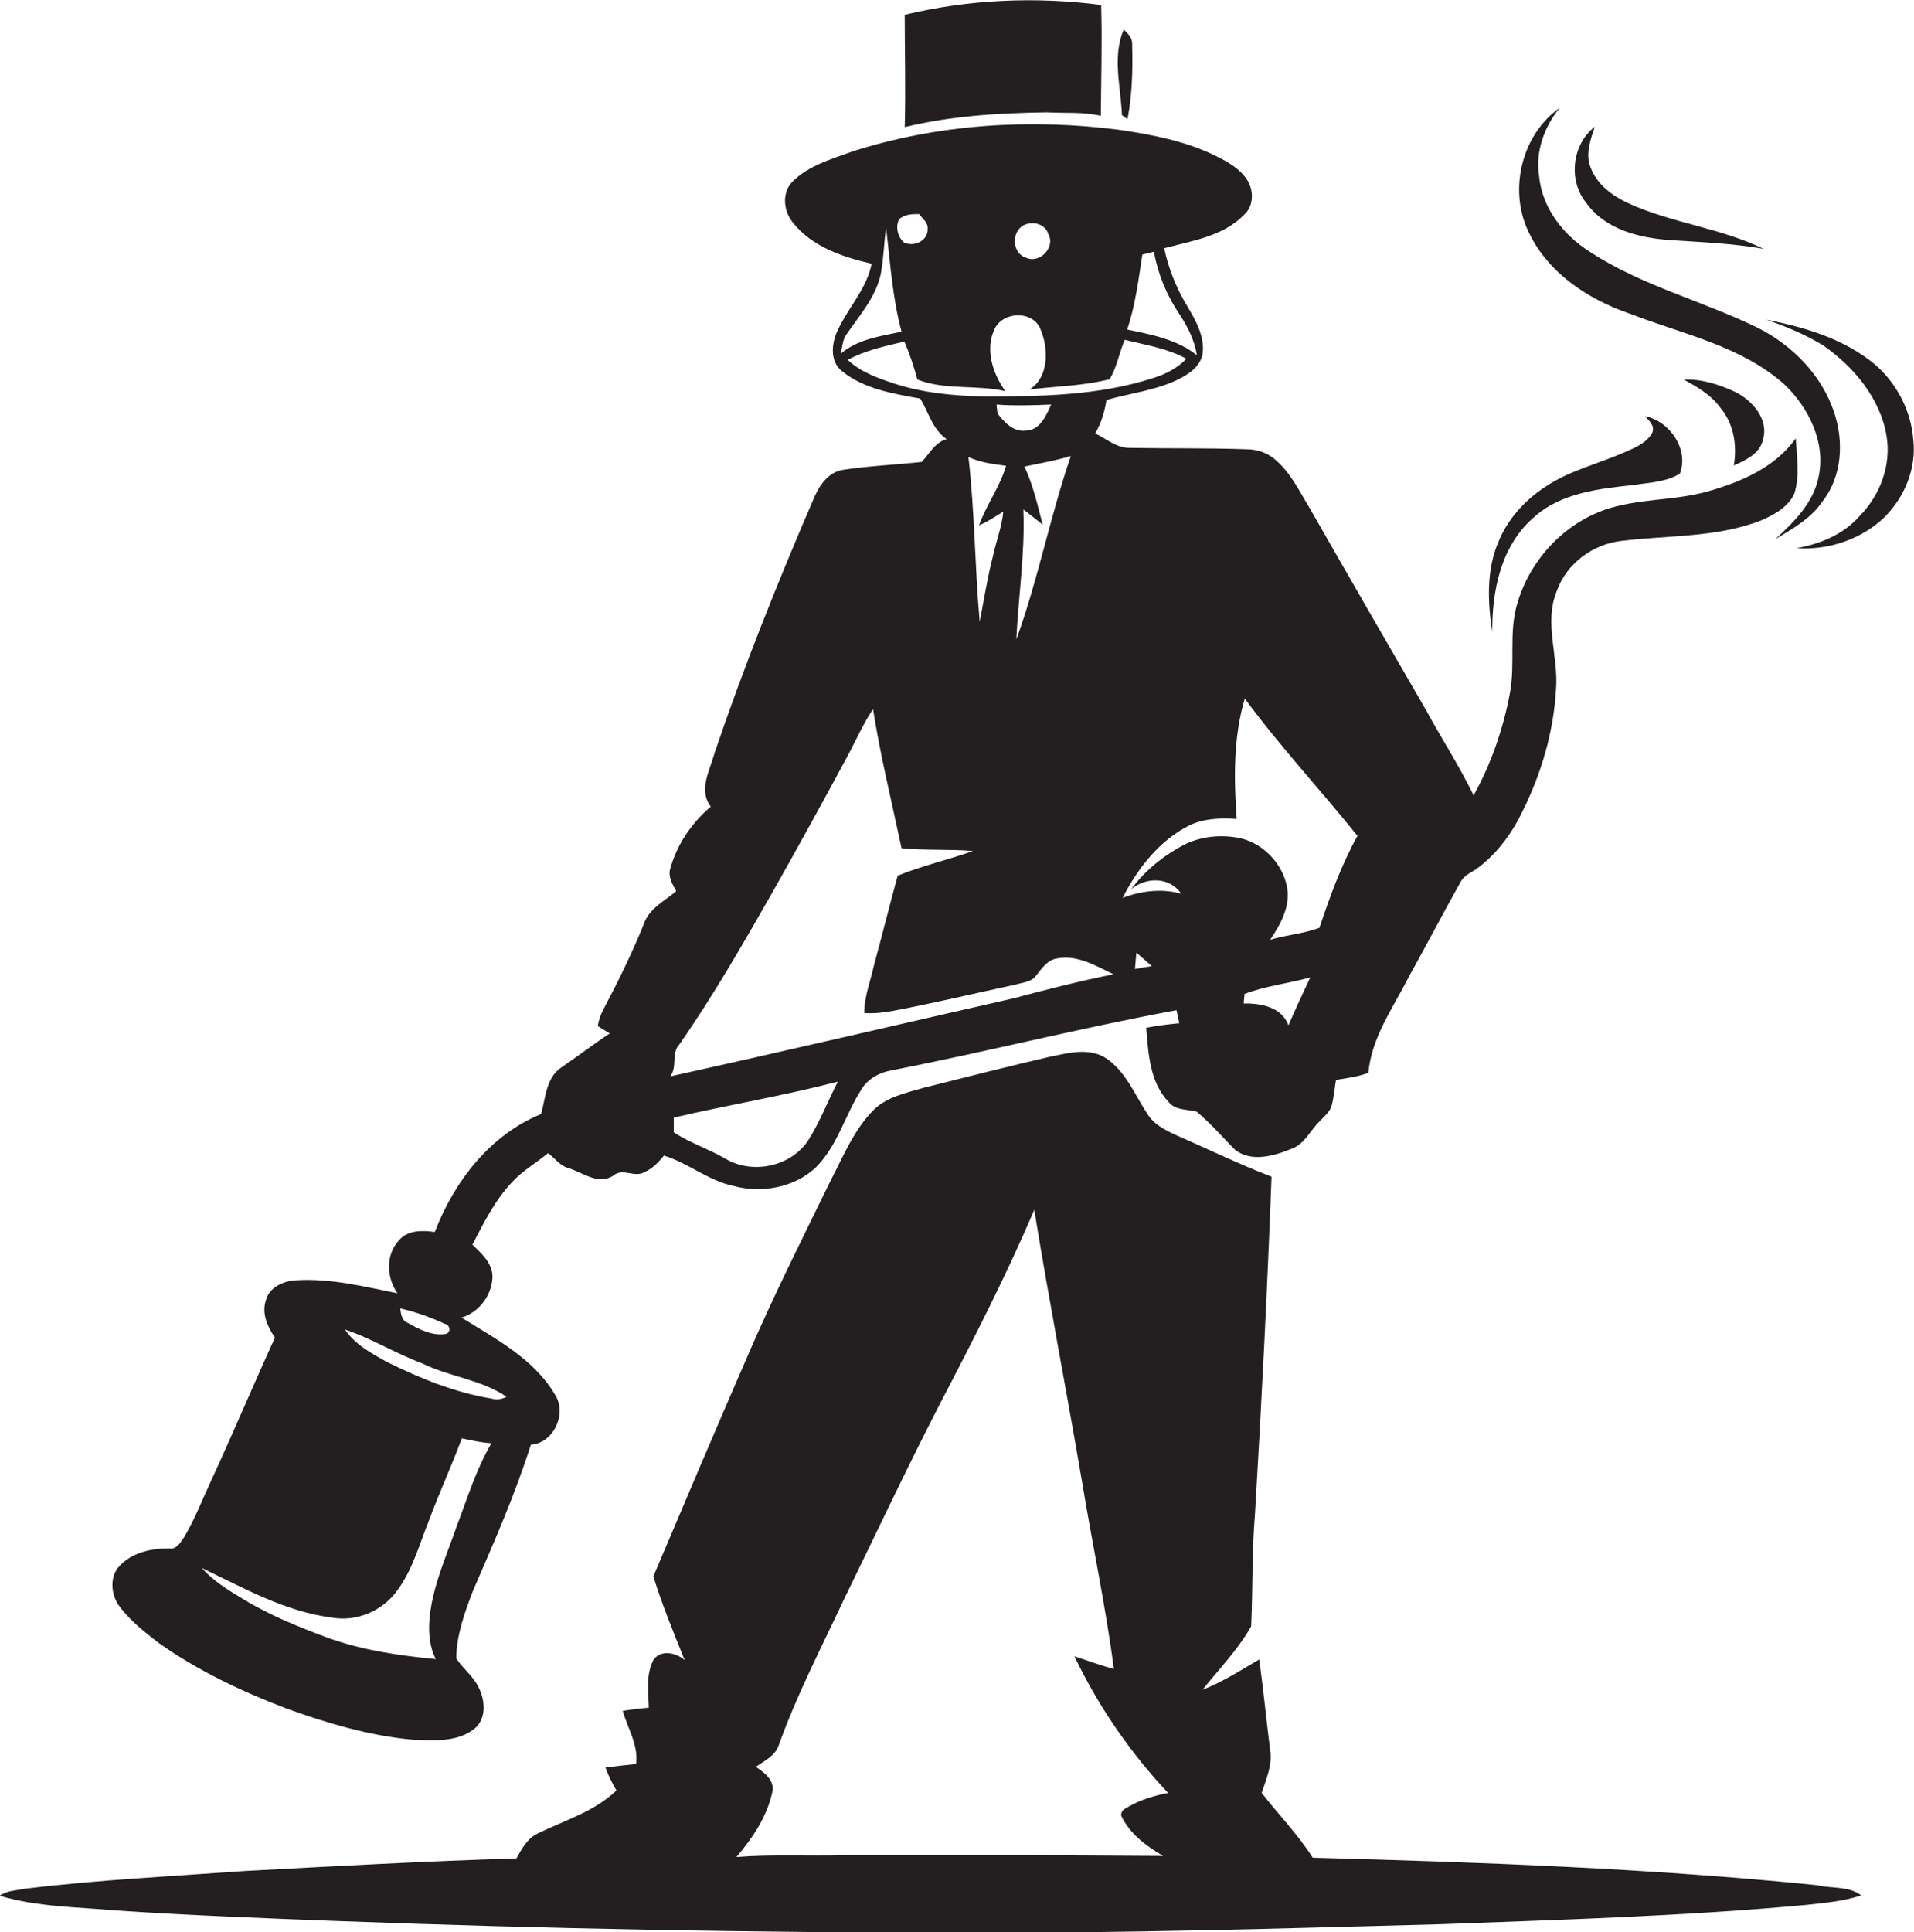 <?xml version="1.0" encoding="utf-8"?>
<!-- Generator: Adobe Illustrator 19.2.0, SVG Export Plug-In . SVG Version: 6.00 Build 0)  -->
<svg version="1.1" id="Layer_1" xmlns="http://www.w3.org/2000/svg" xmlns:xlink="http://www.w3.org/1999/xlink" x="0px" y="0px"
	 viewBox="0 0 543.7 548.8" style="enable-background:new 0 0 543.7 548.8;" xml:space="preserve">
<style type="text/css">
	.st0{fill:#231F20;}
</style>
<g>
	<path class="st0" d="M297.4,31.9c5.1,0.3,10.3-0.2,15.3,1c0.1-10.5,0.4-21,0.1-31.5C294.2-1,275.2-0.2,257,4.2
		c0,10.6,0.3,21.3,0,31.9C270.1,32.9,283.8,32.1,297.4,31.9z"/>
	<path class="st0" d="M320.3,33.8c1.3-6.9,1.5-14,1.3-21c0.2-1.9-1.1-3.2-2.4-4.4c-3.3,7.7-0.8,16.3-0.5,24.3
		C319.1,33,319.9,33.6,320.3,33.8z"/>
	<path class="st0" d="M463,89.1c14.9,5.8,31.6,9.1,43.9,20.1c6.9,6.6,11.8,16.5,9.7,26.2c-1.4,7.3-7,12.9-12.3,17.7
		c4.9-2.9,10.2-5.9,13.4-10.7c5.6-7.1,6.1-17,3.3-25.3c-3.5-10.6-12-19.2-21.9-24.1c-15.6-7.6-32.9-11.9-47.5-21.5
		C444.1,66.8,438,59,437.2,50c-1.1-7,1.5-14.1,5.9-19.4c-10.7,7.5-14.5,22.8-9.2,34.6C439.3,77.3,451,85,463,89.1z"/>
	<path class="st0" d="M44.8,466.4c11.2,8,23.7,13.9,36.5,18.8c11.6,4.2,23.7,7.8,36.1,8.9c5.9,0.2,12.8,0.8,17.7-3.4
		c3.1-2.9,2.7-7.8,0.9-11.4c-1.5-3.2-4.5-5.4-6.4-8.3c0.1-6.7,2.4-13.1,4.8-19.3c5.9-13.6,11.9-27.2,16.4-41.4
		c6.3-0.4,10.2-8.4,7.1-13.8c-5.9-10.4-17-16.2-26.8-22.3c4.9-1.4,8.6-6.3,8.8-11.4c0.1-4-3.1-6.8-5.7-9.3
		c3.2-6.2,6.4-12.6,11.2-17.7c3-3.3,6.9-5.5,10.3-8.3c1.9,1.4,3.3,3.5,5.6,4.2c4.2,1.2,8.5,5,12.9,2.2c2.8-2.4,6.1,0.8,9-1.1
		c2.2-0.9,3.9-2.8,5.4-4.6c6.9,2.1,12.6,7.1,19.7,8.6c8,2.2,17.4,0.5,23.5-5.3c6.2-6.2,8.3-15,12.9-22.1c1.8-3,5.1-4.8,8.5-5.4
		c27.1-5.3,53.9-12.1,81-17.1c0.3,1.2,0.5,2.5,0.8,3.7c-3.2,0.3-6.3,0.7-9.4,1.3c0.6,7.3,1,15.5,6.4,21.1c1.9,2.4,5.2,2,7.9,2.7
		c4,3.3,7.3,7.2,10.9,10.8c4.6,3.7,11.1,1.8,16-0.2c3.8-1.3,5.4-5.3,8.1-7.9c1.3-1.4,2.9-2.6,3.4-4.5c0.6-2.3,0.8-4.8,1.2-7.2
		c3.1-0.5,6.2-0.9,9.2-2c0.9-10.1,7-18.4,11.4-27.1c5-9,9.8-18.2,14.8-27.1c1-2,3.3-2.8,4.9-4c5.6-4.2,9.8-10,12.8-16.3
		c5.3-10.7,8.7-22.4,9.4-34.3c0.8-9.3-3.5-19,0.2-28c2.8-7.9,10.3-13.4,18.5-14.3c13.1-1.6,26.8-0.9,39.3-5.7
		c3.8-1.6,7.9-3.8,9.7-7.7c1.6-5.1,0.7-10.5,0.4-15.7c-5.9,8.3-15.6,12.4-25.1,15.1c-9.7,2.7-20,1.9-29.5,5.3
		c-11.8,4.3-21,14.5-24.5,26.5c-2.5,8.3-0.5,17.1-2.1,25.5c-1.9,10.1-5.3,20-10.3,29c-4-8.3-9.1-16.1-13.5-24.2
		c-11-19-22-38-32.9-57.1c-3-4.9-5.5-10.3-10-14.1c-2.2-1.9-5.1-2.9-8-2.9c-11.1-0.4-22.1-0.2-33.2-0.4c-3.8,0.1-6.7-2.6-9.9-4.1
		c1.7-2.9,2.7-6.2,3.2-9.5c6.7-1.9,13.8-2.7,20.1-5.7c3.1-1.5,6.5-3.7,7.2-7.3c0.7-5.1-2-9.7-4.5-13.9c-3-5-5.2-10.5-6.4-16.2
		c7.9-2.1,16.8-3.4,22.7-9.5c2.9-2.6,2.8-7.3,0.6-10.3c-2.1-3-5.4-4.8-8.6-6.4c-8.5-4.2-17.9-6-27.2-7.4c-25.4-3.3-51.6-1.7-76,6.1
		c-6,2.2-12.6,4-17.2,8.7c-3,3.2-2.4,8.4,0.3,11.6c5.4,6.8,14.1,9.7,22.3,11.6c-1.4,7.1-6.6,12.4-9.6,18.8c-1.8,3.7-2.4,9,1.3,11.8
		c6.2,5,14.4,6.3,22.1,7.7c2.4,3.9,3.5,8.8,7.5,11.5c-3.4,1-4.9,4.2-7.1,6.5c-7.4,0.8-14.8,1.1-22.1,2.2c-4.7,0.6-7.3,5-8.9,9
		c-10.1,23.5-19.6,47.2-27.8,71.4c-1.3,4.9-4.7,10.5-1.1,15.3c-5.4,4.6-9.6,10.7-11.5,17.6c-0.7,2.3,0.6,4.4,1.7,6.4
		c-3.3,2.8-7.7,4.9-9.2,9.3c-3.3,8.2-7.2,16.1-11.3,23.9c-0.9,1.6-1.5,3.3-1.8,5.1c1.1,0.7,2.2,1.4,3.4,2.1
		c-4.7,3.1-9.1,6.5-13.8,9.7c-4.3,2.9-4.4,8.6-5.7,13.2c-14.5,5.9-24.7,19.2-30.2,33.5c-3.5-0.5-7.7-0.6-10.2,2.4
		c-3.8,4.1-3.5,10.6-0.4,15c-9.5-1.9-19-4.3-28.8-3.7c-3.6,0.2-7.7,2-8.6,5.8c-1.2,3.7,0.5,7.4,2.6,10.5c-6.2,13.6-12,27.4-18.3,41
		c-2.4,5.2-4.5,10.6-7.4,15.5c-1,1.5-2.2,3.7-4.3,3.4c-5.1-0.1-10.6,1.1-14.2,5c-2.7,2.9-2.4,7.6-0.4,10.8
		C36.5,459.9,40.7,463.2,44.8,466.4z M229.5,324c-5,7.4-15.8,9.6-23.4,5.1c-4.8-2.8-10.1-4.5-14.7-7.5c0-1.4,0-2.8,0-4.2
		c15.5-3.6,31.2-6.2,46.6-10.2C235.1,312.8,232.9,318.7,229.5,324z M322.4,275.2c0.1-1.5,0.3-3.1,0.4-4.6c1.5,1.2,2.9,2.5,4.4,3.8
		C325.6,274.6,324,274.9,322.4,275.2z M366,291.2c-1.9-5.2-7.8-6.3-12.7-6.2c0-0.7,0.2-2,0.2-2.7c6-2.3,12.5-3,18.7-4.7
		C370.1,282,368,286.6,366,291.2z M337.9,234.4c4.2-2,8.9-2.1,13.4-1.8c-0.8-11.4-1-23.1,2.3-34.2c10,13.6,21.5,25.9,32,39
		c-4.6,8.3-7.8,17.2-10.8,26.1c-4.5,1.7-9.4,2-14,3.4c3-4.4,5.8-9.5,4.8-15c-1.3-6.6-6.6-12.2-13.1-13.8c-5.1-1.1-10.5-0.7-15.3,1.4
		c-6.2,3.1-11.8,7.5-15.9,13.1c4.2-3.6,11-3.6,14.2,1.2c-5.5-1.5-11.3-0.8-16.6,1.2C323.2,246.6,329.3,238.7,337.9,234.4z
		 M324.5,72.3c1.1-0.3,2.2-0.5,3.3-0.8c1.1,6.3,3.6,12.3,7.2,17.7c2.4,3.6,4.3,7.4,5,11.7c-5.6-4.5-13-5.9-19.8-7.3
		C322.5,86.7,323.4,79.5,324.5,72.3z M290.7,64c2.6-1.3,6.2-0.5,7.1,2.5c2.1,3.7-2.5,8.5-6.3,6.7C287.5,72,287.2,66,290.7,64z
		 M255.4,62.3c1.6-1.5,3.7-1.5,5.7-1.5c0.9,1.3,2.6,2.4,2.4,4.2c0.2,3.4-4,5.3-6.8,3.8C255,67.2,254.3,64.4,255.4,62.3z
		 M238.8,100.5c0.5-1.9,0.5-4,1.7-5.6c3.7-5.4,8.3-10.5,9.7-17.1c0.8-4.3,0.9-8.8,1.5-13.1c1.2,9.9,1.8,19.9,4.4,29.5
		C250.1,95.5,243.6,96.3,238.8,100.5z M254.2,109c-4.8-1.6-9.7-3.3-13.4-6.8c5-2.7,10.6-3.9,16.1-5.2c1.5,3.5,2.7,7.1,3.7,10.8
		c7.9,3.1,16.8,1.4,25,3.3c-3.6-4.9-5.9-12-3-17.8c2.5-5,11-5.1,13,0.3c2.3,5.4,2.4,13.5-3.1,17c7.6-0.9,15.3-1,22.7-2.9
		c2.1-3.4,2.7-7.5,4.3-11.2c5.9,1.5,12.1,2.4,17.5,5.4c-2.5,2.6-5.7,4.3-9.2,5.4c-15.6,5.1-32.3,5.3-48.6,5.3
		C270.8,112.4,262.3,111.6,254.2,109z M285,145.3c-0.4,4.3-2,8.3-2.9,12.5c-1.6,6.2-2.6,12.5-3.8,18.8c-1.4-15.6-1.4-31.2-3.2-46.8
		c3.4,1.6,7.1,2,10.7,2.5c-1.8,6-5.6,11.1-7.7,16.9C280.5,148.2,282.7,146.7,285,145.3z M283.4,117.5c-0.1-0.7-0.3-2-0.3-2.6
		c5.2,0.4,10.4,0.2,15.5,0c-1.4,3.1-3.2,7.4-7.3,7.4C287.8,122.7,285.3,119.9,283.4,117.5z M290.7,144.7c1.9,1.4,3.7,2.9,5.5,4.3
		c-1.5-5.6-2.7-11.2-5.2-16.5c4.4-0.9,8.9-1.7,13.2-3c-5.9,17.1-9.3,35.1-15.5,52.1C289.3,169.3,291.2,157.1,290.7,144.7z
		 M193,296.6c9.7-13.9,18.1-28.6,26.5-43.3c7.4-13.1,14.6-26.2,21.7-39.4c2.2-4.2,4.1-8.5,6.8-12.5c2.1,13.3,5.3,26.3,8.1,39.5
		c6.7,0.7,13.5,0.2,20.3,0.8c-7.1,2.5-14.5,4.2-21.4,7c-2.3,8.4-4.4,16.9-6.7,25.3c-1,4.6-2.8,9-2.8,13.7c2.7,0.2,5.4-0.1,8.1-0.6
		c11.7-2.2,23.3-5,35-7.5c2-0.6,4.4-0.7,5.7-2.5c1.6-2,3.2-4.5,6-4.9c5.7-1.1,11,2.1,16,4.5c-9.5,1.9-18.9,4.3-28.3,6.8
		c-32.5,7.4-65,15-97.6,22.2C192.5,302.9,190.6,299.1,193,296.6z M126.4,376c1.5,0.2,1.8,2.7,0,2.9c-3.8,0.5-7.4-1.4-10.6-3.2
		c-1.7-0.7-1.9-2.5-2.1-4.1C118.1,372.6,122.3,374.1,126.4,376z M119.9,387.2c7.7,3.8,16.8,4.6,24,9.5c-1.4,0.7-2.8,1-4.3,0.5
		c-10.5-1.7-20.4-5.8-29.9-10.5c-4.3-2.4-8.9-4.9-11.7-9.1C105.5,380.1,112.4,384.4,119.9,387.2z M94.3,459.4
		c7.1,1.3,14.6-2,18.7-7.9c4.3-5.9,6.2-13.1,8.9-19.8c2.9-7.8,6.4-15.4,9.3-23.2c2.8,0.6,5.5,1.2,8.4,1.4
		c-4.3,7.3-6.8,15.5-9.8,23.4c-3,8.7-7,17.3-7.8,26.6c-0.3,3.8,0,7.8,1.8,11.3c-10.4-1-20.9-2.5-30.8-6.1c-8.3-3.1-16.5-6.4-24-11
		c-4.2-2.5-8.4-5.1-11.7-8.8C69.2,451,81,457.7,94.3,459.4z"/>
	<path class="st0" d="M474.5,68.2c8.9,0.6,17.7,0.9,26.5,2.5c-12.3-6-26.1-7.3-38.5-13c-4.5-2.1-8.9-5.3-10.7-10.2
		c-1.5-3.8,0-7.8,1.2-11.5c-6.4,5-7.6,15.1-2.5,21.5C455.9,65.2,465.7,67.6,474.5,68.2z"/>
	<path class="st0" d="M543.5,125c-0.6-8.2-4.6-16-10.8-21.4c-8.7-7.3-20-10.7-31-12.8c5.6,1.9,11.1,4.2,16.2,7.3
		c8.7,6.1,16.2,15,18,25.7c1.4,8.4-1.9,17-7.8,22.9c-4.6,5.2-11.2,7.8-17.8,9c9.1,0.6,18.4-2.5,25-8.8
		C541,141.2,544.4,133.1,543.5,125z"/>
	<path class="st0" d="M500.8,124.8c1.7-5.8-3.1-11.1-7.9-13.5c-4.6-2.1-9.5-3.7-14.6-3.5c3.8,2.1,7.7,4.3,10.3,7.9
		c3.9,4.5,4.9,10.8,3.9,16.5C495.9,130.7,500,128.8,500.8,124.8z"/>
	<path class="st0" d="M435.5,147.1c7.8-7.2,18.8-8.3,28.9-9.4c4.3-0.7,9-0.8,12.8-3.2c2.6-6.9-2.9-14.9-9.9-16.3
		c1.1,1.3,2.8,2.6,2.1,4.6c-1.5,2.9-4.8,4.3-7.6,5.5c-7.6,3.4-16,5.3-22.9,10c-5.8,3.8-10.7,9.2-13.3,15.7c-3.4,8-3,17-1.7,25.5
		C423.8,167.9,426.3,155.2,435.5,147.1z"/>
	<path class="st0" d="M372.9,527.6c-4.2-6.6-9.7-12.2-14.5-18.4c1.3-4,3.1-8,2.4-12.2c-1.1-8.6-1.9-17.1-3.1-25.7
		c-5.3,3.1-10.4,6.4-16.1,8.6c4.7-5.9,10.1-11.4,13.8-18c0.5-10.6,0.2-21.3,1.1-32c1.9-31.9,3.5-63.8,4.7-95.7
		c-9.3-3.6-18.2-7.9-27.3-11.9c-3-1.4-6.2-3-8-6c-3.7-5.6-6.2-12.3-12.1-16c-4.8-2.8-10.5-1.2-15.5-0.2c-12,2.8-23.9,5.8-35.8,8.8
		c-5.1,1.5-10.7,2.6-14.5,6.5c-5.5,5.6-8.5,13.1-12.1,20c-8.1,16.6-16.4,33.1-23.7,50.1c-9,20.7-17.8,41.4-26.6,62.2
		c2.5,8.1,5.7,15.9,8.9,23.8c-2.4-2.1-6.6-3.1-8.8-0.2c-2.3,4.2-1.5,9.2-1.4,13.7c-2.5,0.2-4.9,0.5-7.4,0.9c1.4,5,4.5,9.7,3.8,15.1
		c-2.9,0.3-5.8,0.6-8.7,1c0.8,2.3,1.9,4.4,3.1,6.5c-6.2,6-14.7,8.5-22.3,12.2c-3,1.4-4.6,4.4-6.1,7.1c-25.8,0.8-51.7,2.2-77.5,3.6
		c-20.7,1.5-41.4,2.5-62,5c-2.5,0.5-5.1,0.5-7.3,2c10.7,3.2,22.1,3.2,33.2,4.2c21,1.4,42.1,2.2,63.1,3c59,2.2,118,3.3,177,3.3
		c45.3,0.2,90.7-1.2,136-2.4c34.7-1.3,69.4-2.3,104-5.5c5.2-0.6,10.5-1,15.5-2.7c-3.5-2.7-8.5-1.9-12.6-2.9
		C468.6,530.6,420.7,528.9,372.9,527.6z M318.5,515.7c2.4,5.1,7.1,8.6,11.9,11.4c-30-0.2-60-0.3-90.1-0.2
		c-10.4,0.3-20.8-0.3-31.1,0.5c4.6-5.4,8.7-11.5,10.2-18.5c0.7-3.3-2.3-5.5-4.7-7.1c2.4-1.7,5.5-3.1,6.5-6.1
		c5.1-14.3,12.1-27.7,18.5-41.4c9.1-18.6,17.9-37.4,27.4-55.8c9.4-18,18.7-36.2,26.7-54.9c4.2,25.9,9.2,51.6,13.6,77.4
		c2.9,17.7,6.7,35.2,9,53c-3.8-1-7.5-2.4-11.2-3.6c6.8,14.2,15.8,27.3,26.6,38.8c-3.9,0.8-7.8,1.9-11.2,3.9
		C319.4,513.7,318.3,514.4,318.5,515.7z"/>
</g>
</svg>
